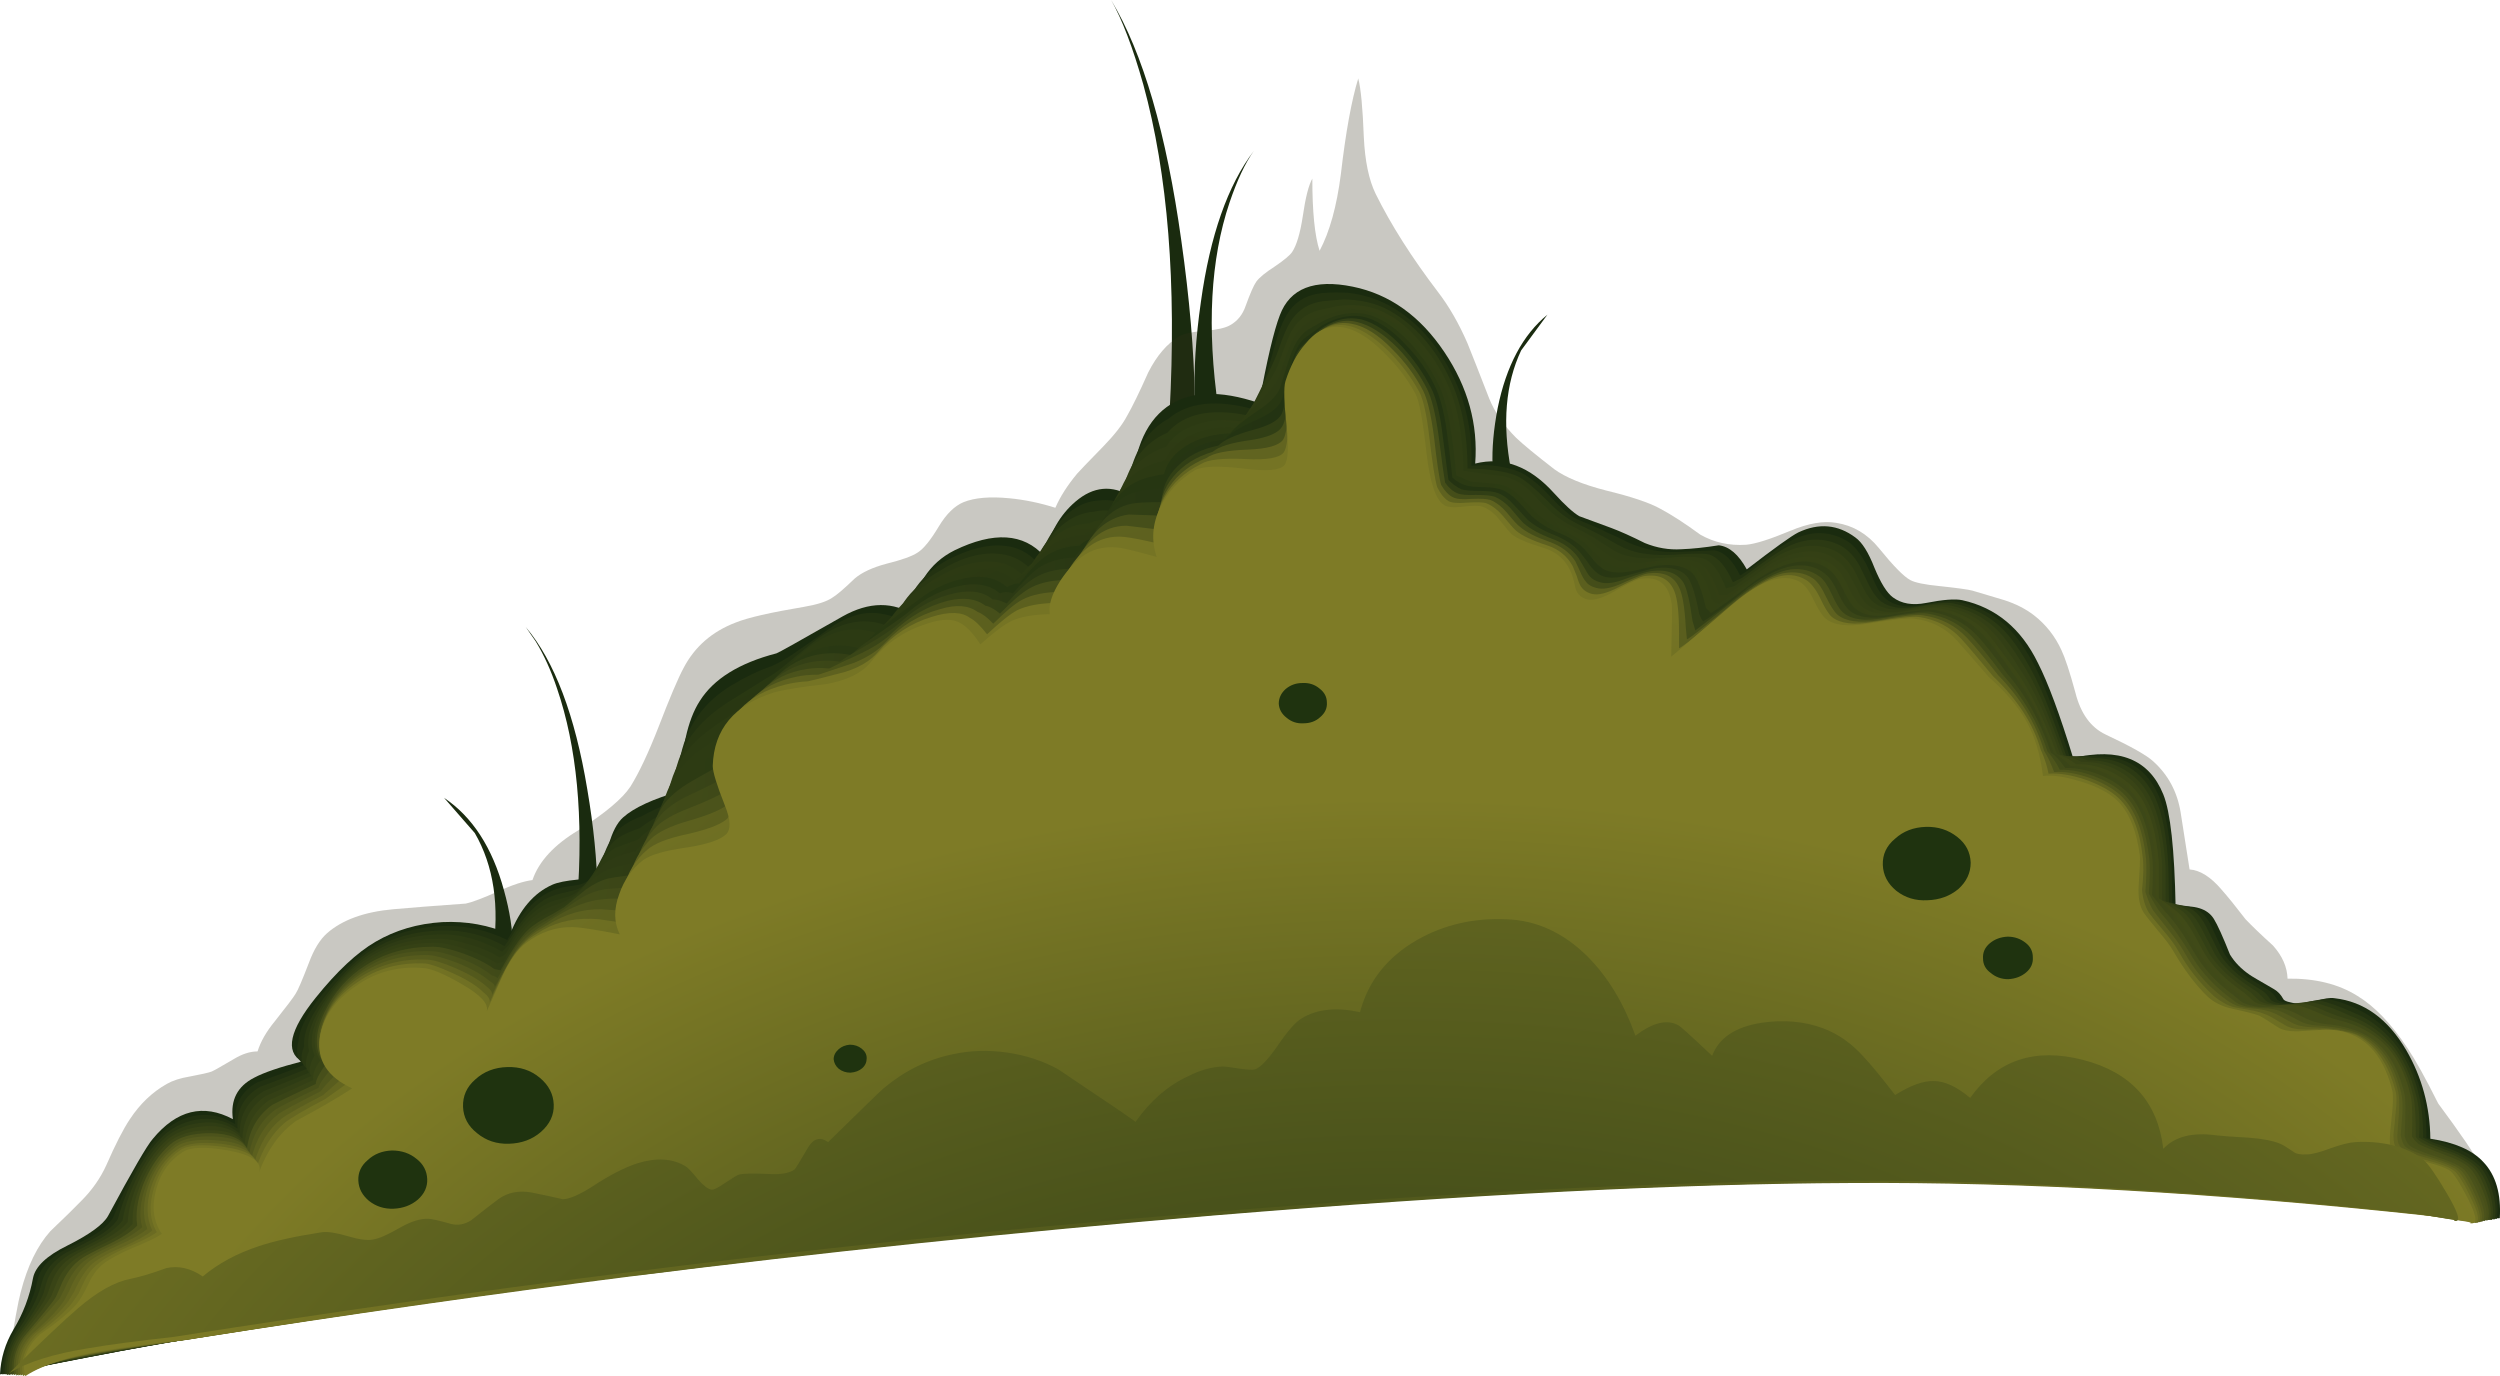 <?xml version="1.0" encoding="UTF-8"?>
<svg version="1.1" viewBox="0 0 223.27 122.9" xml:space="preserve" xmlns="http://www.w3.org/2000/svg">
  <defs>
    <clipPath id="p">
      <path d="m0 0.322h178v93h-178v-93z"/>
    </clipPath>
    <mask id="m">
      
        <g clip-path="url(#p)">
          <path d="m0 0.322h178v93h-178v-93z" fill-opacity=".262"/>
        </g>
      
    </mask>
    <clipPath id="o">
      <path d="m0 0.322h178v93h-178v-93z"/>
    </clipPath>
    <clipPath id="n">
      <path d="m0 1h178v93h-178v-93z"/>
    </clipPath>
    <radialGradient id="b" cx="101.2" cy="151.29" r="117.68" gradientTransform="matrix(.8 -.002 -.001 .641 .436 -119.62)" gradientUnits="userSpaceOnUse">
      <stop stop-color="#1b2c0f" offset="0"/>
      <stop stop-color="#233211" offset="1"/>
    </radialGradient>
    <radialGradient id="a" cx="100.97" cy="151.24" r="116.7" gradientTransform="matrix(.8 -.005 -.003 .802 1.012 -144.02)" gradientUnits="userSpaceOnUse">
      <stop stop-color="#1b2c10" offset="0"/>
      <stop stop-color="#2c3a13" offset="1"/>
    </radialGradient>
    <radialGradient id="l" cx="100.75" cy="151.35" r="115.9" gradientTransform="matrix(.8 -.011 -.007 1.081 1.797 -186.47)" gradientUnits="userSpaceOnUse">
      <stop stop-color="#1c2d10" offset="0"/>
      <stop stop-color="#354115" offset="1"/>
    </radialGradient>
    <radialGradient id="k" cx="100.6" cy="151.74" r="115.32" gradientTransform="matrix(.8 -.022 -.014 1.679 3.189 -277.91)" gradientUnits="userSpaceOnUse">
      <stop stop-color="#1d2e10" offset="0"/>
      <stop stop-color="#3e4817" offset="1"/>
    </radialGradient>
    <radialGradient id="j" cx="100.69" cy="153.02" r="115.26" gradientTransform="matrix(.797 -.064 -.041 3.857 7.606 -614.82)" gradientUnits="userSpaceOnUse">
      <stop stop-color="#1d2f10" offset="0"/>
      <stop stop-color="#474f19" offset="1"/>
    </radialGradient>
    <radialGradient id="i" cx="-124.77" cy="-198.19" r="118.86" gradientTransform="matrix(-.768 -.224 -.145 11.136 -26.632 2140.8)" gradientUnits="userSpaceOnUse">
      <stop stop-color="#1e2f11" offset="0"/>
      <stop stop-color="#51571c" offset="1"/>
    </radialGradient>
    <radialGradient id="h" cx="-120.07" cy="-149.53" r="114.64" gradientTransform="matrix(-.798 -.054 -.035 2.272 -3.375 318.21)" gradientUnits="userSpaceOnUse">
      <stop stop-color="#1e3011" offset="0"/>
      <stop stop-color="#5a5e1e" offset="1"/>
    </radialGradient>
    <radialGradient id="g" cx="-119.67" cy="-149.02" r="114.68" gradientTransform="matrix(-.799 -.034 -.022 1.248 -1.183 165.08)" gradientUnits="userSpaceOnUse">
      <stop stop-color="#1f3111" offset="0"/>
      <stop stop-color="#636520" offset="1"/>
    </radialGradient>
    <radialGradient id="f" cx="-119.31" cy="-149.36" r="115.05" gradientTransform="matrix(-.8 -.027 -.017 .854 -.159 106.34)" gradientUnits="userSpaceOnUse">
      <stop stop-color="#203211" offset="0"/>
      <stop stop-color="#6c6c22" offset="1"/>
    </radialGradient>
    <radialGradient id="e" cx="122.35" cy="146.1" r="115.7" gradientTransform="matrix(-.8 -.02 -.016 .645 198.14 -110.26)" gradientUnits="userSpaceOnUse">
      <stop stop-color="#203212" offset="0"/>
      <stop stop-color="#757424" offset="1"/>
    </radialGradient>
    <radialGradient id="d" cx="122.4" cy="146.55" r="116.59" gradientTransform="matrix(-.8 -.02 -.013 .516 197.72 -91.998)" gradientUnits="userSpaceOnUse">
      <stop stop-color="#213312" offset="0"/>
      <stop stop-color="#7e7b26" offset="1"/>
    </radialGradient>
    <radialGradient id="c" cx="122.85" cy="152.45" r="164.88" gradientTransform="matrix(-.8 -.02 -.013 .516 198.52 -99.75)" gradientUnits="userSpaceOnUse">
      <stop stop-color="#213312" offset="0"/>
      <stop stop-color="#7e7b26" offset="1"/>
    </radialGradient>
  </defs>
  <g transform="matrix(1.25 0 0 -1.25 0 122.9)">
    
      <path d="m85.363 69.88-1.801-1.039c0.504 9.227-0.121 17.039-1.878 23.442-0.746 2.64-1.512 4.652-2.301 6.039 2.281-3.786 3.953-9.52 5.019-17.2 0.586-4.132 0.907-7.879 0.961-11.242z" fill="#1a2b0f" fill-rule="evenodd"/>
      
        <g mask="url(#m)">
          
            <g clip-path="url(#o)">
              <g transform="translate(0 -.678)">
                
                  <g clip-path="url(#n)">
                    
                      <path d="m131.2 61.641c1.199-0.188 2.211-0.786 3.039-1.801 1.039-1.281 1.785-2.039 2.238-2.281 0.321-0.184 1.028-0.332 2.122-0.438 1.253-0.133 2.027-0.242 2.32-0.32 0.535-0.16 1.293-0.387 2.281-0.68 0.824-0.266 1.531-0.629 2.121-1.082 0.852-0.664 1.504-1.492 1.957-2.48 0.266-0.559 0.602-1.571 1-3.039 0.375-1.493 1.094-2.493 2.16-3 1.817-0.852 2.95-1.493 3.403-1.918 1.066-0.961 1.718-2.176 1.957-3.641 0.137-0.856 0.347-2.215 0.64-4.082 0.75-0.051 1.508-0.531 2.282-1.438 0.425-0.48 1-1.187 1.718-2.121 0.43-0.453 1.082-1.082 1.961-1.879 0.668-0.746 1.012-1.535 1.039-2.363 1.973 0.027 3.641-0.383 5-1.238 1.227-0.746 2.414-1.985 3.563-3.719 0.558-0.828 1.293-2.148 2.199-3.961 3.067-4.133 4.266-6.226 3.598-6.281-1.625-0.133-3.571 0.187-5.84 0.961-2.586 1.039-4.465 1.785-5.637 2.238-0.855 0.348-2.215 1.016-4.082 2-1.707 0.91-3.066 1.535-4.078 1.883-2.535 0.906-5.602 1.719-9.203 2.437-4.133 0.774-7.238 1.364-9.32 1.762-3.84 0.746-6.239 1.199-7.2 1.36-2.718 0.453-5.171 0.668-7.359 0.64-3.945-0.055-8.668-0.375-14.16-0.961-6.293-0.773-11-1.332-14.121-1.679-17.036-1.973-25.634-2.961-25.794-2.961-9.762-1.012-18.375-1.559-25.84-1.637-4.187-0.055-8.617-0.695-13.281-1.922-3.813-0.988-8.055-2.453-12.719-4.398-4.75-2-8.121-3.547-10.121-4.641-3.945-2.215-6.762-4.586-8.441-7.121 0.402 2.558 0.695 4.172 0.878 4.84 0.481 1.867 1.188 3.32 2.122 4.359 1.066 1.016 1.812 1.75 2.242 2.199 0.746 0.75 1.332 1.59 1.758 2.524 0.64 1.465 1.199 2.558 1.679 3.277 0.723 1.094 1.602 1.934 2.641 2.52 0.426 0.242 0.961 0.414 1.601 0.519 0.852 0.16 1.387 0.281 1.598 0.363 0.137 0.051 0.656 0.348 1.563 0.879 0.613 0.375 1.183 0.559 1.718 0.559 0.215 0.695 0.625 1.414 1.239 2.16 0.828 1.039 1.32 1.695 1.48 1.961 0.16 0.238 0.481 0.988 0.961 2.238 0.348 0.934 0.773 1.629 1.281 2.082 1.094 0.961 2.68 1.535 4.758 1.719 1.176 0.106 2.895 0.242 5.16 0.402 0.481 0.106 1.254 0.399 2.321 0.879 0.988 0.453 1.8 0.719 2.441 0.801 0.453 1.332 1.547 2.52 3.281 3.559 1.918 1.226 3.156 2.265 3.719 3.121 0.613 0.984 1.281 2.398 2 4.238 0.801 2.082 1.398 3.496 1.801 4.242 0.797 1.52 2.039 2.598 3.718 3.239 0.852 0.347 2.481 0.718 4.879 1.121 0.934 0.16 1.602 0.371 2 0.64 0.321 0.184 0.868 0.653 1.641 1.399 0.508 0.425 1.254 0.773 2.242 1.039 1.09 0.269 1.84 0.535 2.238 0.801 0.426 0.265 0.934 0.894 1.52 1.878 0.535 0.883 1.121 1.457 1.762 1.723 0.797 0.32 1.89 0.414 3.277 0.277 1.094-0.105 2.188-0.332 3.281-0.679 0.348 0.801 0.868 1.613 1.559 2.441 0.137 0.16 0.762 0.813 1.883 1.961 0.797 0.824 1.359 1.547 1.679 2.16 0.372 0.641 0.879 1.68 1.52 3.117 0.613 1.204 1.348 2.055 2.199 2.563 0.375 0.211 1 0.344 1.879 0.398 0.856 0.082 1.441 0.215 1.762 0.403 0.531 0.293 0.906 0.758 1.121 1.398 0.32 0.879 0.57 1.453 0.758 1.719 0.215 0.293 0.652 0.652 1.32 1.082 0.668 0.453 1.082 0.801 1.242 1.039 0.317 0.48 0.571 1.332 0.758 2.559 0.188 1.308 0.414 2.203 0.68 2.679 0-2.371 0.172-4.093 0.519-5.16 0.723 1.363 1.227 3.188 1.52 5.481 0.347 2.988 0.761 5.269 1.242 6.839 0.187-0.718 0.32-2.117 0.398-4.199 0.082-1.707 0.36-3.054 0.84-4.039 1.094-2.215 2.574-4.547 4.442-7 0.8-1.039 1.507-2.265 2.121-3.68 0.347-0.855 0.863-2.175 1.558-3.96 0.399-0.985 1.039-1.918 1.922-2.801 0.504-0.481 1.41-1.227 2.719-2.239 0.801-0.585 2.027-1.093 3.68-1.519 1.867-0.453 3.172-0.895 3.918-1.32 0.8-0.426 1.75-1.039 2.839-1.84 0.989-0.563 2.082-0.801 3.282-0.723 0.64 0.055 1.695 0.387 3.16 1 1.281 0.535 2.375 0.723 3.281 0.563z" fill="#332e17" fill-rule="evenodd"/>
                    
                  </g>
                
              </g>
            </g>
          
        </g>
      
      <path d="m36.641 30.56-1.438-0.399c0.504 3.415 0.078 6.293-1.281 8.641l-2.199 2.52c2.027-1.36 3.453-3.559 4.281-6.602 0.426-1.519 0.637-2.906 0.637-4.16z" fill="#1a2b0f" fill-rule="evenodd"/>
      <path d="m42.684 34.642-1.442-0.68c0.453 5.973-0.027 11.024-1.441 15.16-0.426 1.278-0.934 2.399-1.52 3.36l-0.719 1.039c2.051-2.426 3.52-6.293 4.399-11.602 0.453-2.664 0.695-5.09 0.723-7.277z" fill="#1a2b0f" fill-rule="evenodd"/>
      <path d="m85.363 69.72c-0.082 2.109 0.067 4.457 0.438 7.043 0.656 4.73 1.918 8.324 3.781 10.777-0.625-0.882-1.203-2.117-1.738-3.699-1.364-4.051-1.629-8.945-0.801-14.68l-1.68 0.559z" fill="#1a2b0f" fill-rule="evenodd"/>
      <path d="m106.64 65.04c-0.051 1.227 0.07 2.602 0.363 4.121 0.613 3.016 1.797 5.239 3.558 6.68l-1.882-2.558c-1.118-2.375-1.356-5.227-0.719-8.563l-1.32 0.32z" fill="#1a2b0f" fill-rule="evenodd"/>
      <path d="m148.12 44.161c3.281 0.774 5.426-0.093 6.441-2.601 0.508-1.25 0.801-3.93 0.879-8.039 1.36 0.16 2.27-0.121 2.723-0.84 0.266-0.426 0.652-1.281 1.16-2.559 0.344-0.562 0.813-1.039 1.399-1.441 0.105-0.082 0.691-0.426 1.757-1.039 0.27-0.16 0.481-0.387 0.641-0.68 0.055-0.16 0.441-0.281 1.16-0.363 0.242-0.023 0.641 0.043 1.199 0.203 0.563 0.184 1 0.254 1.321 0.199 2.109-0.242 3.812-1.48 5.121-3.718 1.117-1.922 1.691-4.028 1.719-6.321 1.761-0.265 3.027-0.828 3.8-1.679 0.879-0.934 1.266-2.27 1.161-4-0.426-0.028-1.122 0.011-2.082 0.117l-2.641 0.441c-15.36 1.735-29.15 2.586-41.36 2.559-12.77-0.078-27.93-0.879-45.481-2.399-14.773-1.281-28.691-2.8-41.758-4.558-9.308-1.2-19.789-2.762-31.441-4.684-2.508-0.426-7.121-1.305-13.84-2.637 0.055 1.145 0.375 2.211 0.961 3.2 0.691 1.144 1.16 2.371 1.398 3.679 0.161 0.828 0.973 1.598 2.442 2.321 1.597 0.8 2.574 1.507 2.918 2.121 1.734 3.222 2.801 5.066 3.203 5.515 1.703 2.055 3.613 2.524 5.719 1.403-0.188 1.359 0.32 2.347 1.519 2.961 0.695 0.371 1.828 0.757 3.399 1.16-1.2 0.719-0.864 2.238 1 4.558 1.519 1.891 2.949 3.227 4.281 4 1.414 0.825 3 1.293 4.762 1.399 1.73 0.082 3.343-0.211 4.839-0.879 0.692 1.785 1.704 2.973 3.039 3.558 0.375 0.161 0.973 0.282 1.801 0.36 0.614 0.055 1.067 0.242 1.36 0.562 0.265 0.266 0.547 0.891 0.839 1.879 0.266 0.961 0.614 1.625 1.04 2 0.773 0.692 2.132 1.321 4.082 1.879 0.05 2.934 0.519 5.082 1.398 6.442 0.988 1.574 2.812 2.707 5.48 3.402 0.106 0.023 1.68 0.906 4.719 2.637 1.895 1.066 3.629 1.082 5.199 0.043-0.105 0.957 0.11 1.879 0.641 2.757 0.535 0.829 1.254 1.469 2.16 1.922 2.801 1.36 4.934 1.227 6.403-0.402 0.398 1.652 1.144 2.949 2.238 3.883 1.281 1.094 2.613 1.211 4 0.359 0.082 3.094 0.922 5.227 2.519 6.399 1.575 1.148 3.774 1.242 6.602 0.281 0.559 3.066 1.051 5.16 1.48 6.277 0.719 1.922 2.454 2.602 5.2 2.043 2.64-0.535 4.824-2.094 6.558-4.68 1.68-2.507 2.414-5.16 2.199-7.96 2.028 0.507 3.911-0.2 5.641-2.122 0.773-0.851 1.375-1.398 1.801-1.64 0.133-0.051 0.894-0.332 2.281-0.84 0.641-0.238 1.441-0.598 2.399-1.078 0.855-0.348 1.718-0.496 2.601-0.442 0.774 0.028 1.668 0.122 2.68 0.282 0.746-0.082 1.414-0.653 2-1.719 1.972 1.519 3.199 2.398 3.679 2.637 1.469 0.695 2.829 0.574 4.082-0.36 0.481-0.343 0.934-1.066 1.36-2.16 0.453-1.094 0.89-1.801 1.32-2.117 0.613-0.453 1.399-0.59 2.36-0.402 1.226 0.242 2.093 0.308 2.597 0.199 2.403-0.531 4.203-2.024 5.403-4.481 0.722-1.41 1.562-3.675 2.519-6.797z" fill="#1a2b0f" fill-rule="evenodd"/>
      
        
          
            <path d="m149.92 44.283c2.082 0 3.535-0.973 4.359-2.922 0.481-1.172 0.774-2.879 0.883-5.118l0.039-2.601c0.774 0.027 1.371-0.082 1.801-0.32 0.398-0.211 0.746-0.641 1.039-1.278 0.531-1.176 0.84-1.816 0.918-1.922 0.348-0.535 0.801-1.011 1.363-1.441 0.211-0.16 0.785-0.52 1.719-1.078 0.266-0.16 0.48-0.387 0.637-0.68 0.109-0.137 0.484-0.242 1.121-0.32 0.265-0.055 0.679 0 1.242 0.16 0.559 0.133 0.984 0.184 1.281 0.16 0.746-0.109 1.614-0.43 2.598-0.961 0.933-0.535 1.734-1.254 2.402-2.16 0.797-1.039 1.399-2.402 1.797-4.082 0.16-0.691 0.242-1.598 0.242-2.719l0.84-0.238c1.68-0.48 2.801-1.133 3.359-1.961 0.719-1.016 1-2.199 0.84-3.559h-0.718l-3.922 0.559c-15.38 1.758-29.14 2.598-41.28 2.52-12.08-0.028-27.22-0.813-45.437-2.36-14.563-1.254-28.453-2.761-41.68-4.519l-0.922-0.121c-10-1.332-20.16-2.852-30.48-4.559l-1.598-0.281c-4.265-0.774-8.336-1.559-12.199-2.36 0.024 1.149 0.316 2.161 0.879 3.039 0.746 1.176 1.238 2.188 1.48 3.04l0.161 0.683c0.16 0.746 0.718 1.414 1.679 2 0.934 0.453 1.625 0.801 2.078 1.039 0.774 0.426 1.321 0.895 1.641 1.399 1.039 2.64 2.094 4.546 3.16 5.722 0.746 0.801 1.574 1.305 2.481 1.52 1.066 0.238 2.093 0.051 3.078-0.563-0.106 1.36 0.429 2.36 1.601 3 1.547 0.535 2.653 0.95 3.321 1.242-0.481 0.348-0.614 0.907-0.399 1.68 0.078 1.039 0.824 2.375 2.238 4 1.2 1.332 2.254 2.281 3.161 2.84 1.386 0.852 3.011 1.32 4.879 1.398 1.628 0.055 3.175-0.277 4.64-1l0.52 0.883c0.695 1.227 1.508 2.067 2.441 2.52 0.344 0.187 0.746 0.32 1.199 0.398 0.266 0.028 0.614 0.082 1.039 0.16 0.293 0.082 0.575 0.243 0.84 0.481 0.266 0.265 0.574 0.867 0.922 1.801 0.344 0.879 0.735 1.48 1.16 1.8 0.399 0.321 0.895 0.586 1.481 0.797 0.558 0.321 1.347 0.684 2.359 1.082 0.027 1.2 0.172 2.309 0.438 3.321 0.48 2.105 1.668 3.746 3.562 4.918 1.067 0.64 2.039 1.109 2.918 1.402 0.426 0.187 0.906 0.453 1.441 0.801 0.668 0.453 1.696 1.172 3.079 2.16 1.23 0.746 2.386 1 3.48 0.758 0.508-0.078 1.016-0.282 1.52-0.598-0.024 0.879 0.254 1.731 0.839 2.559 0.563 0.773 1.282 1.398 2.161 1.879 1.574 0.828 2.949 1.171 4.121 1.039 0.906-0.079 1.679-0.465 2.32-1.161 0.16 0.508 0.375 0.961 0.641 1.364 1.011 1.945 2.281 2.957 3.8 3.039 0.641 0.078 1.254-0.016 1.84-0.281 0.078 0.906 0.227 1.746 0.438 2.519 0.48 1.68 1.375 2.883 2.679 3.602 1.387 1.172 3.415 1.398 6.082 0.679 0.532 1.227 1.094 2.934 1.68 5.121 0.32 1.012 0.696 1.747 1.121 2.2 0.586 0.64 1.414 0.972 2.481 1 0.398 0.027 0.879 0.027 1.437 0 1.227-0.133 2.36-0.52 3.403-1.161 1.785-1.121 3.199-2.8 4.238-5.039 0.883-1.894 1.281-3.949 1.203-6.16l1.156 0.039c0.934-0.054 1.75-0.238 2.442-0.558 0.613-0.321 1.308-0.895 2.082-1.723 0.664-0.719 1.226-1.211 1.679-1.48 0.133-0.079 0.719-0.332 1.758-0.758l0.641-0.321c0.347-0.132 0.828-0.359 1.441-0.679 1.172-0.508 2.348-0.735 3.52-0.68l2.64 0.117c0.692-0.105 1.305-0.703 1.84-1.797l0.758 0.481c1.496 1.172 2.586 1.906 3.281 2.199 1.282 0.531 2.492 0.453 3.641-0.242 0.426-0.266 0.867-0.797 1.32-1.598 0.16-0.32 0.371-0.789 0.641-1.402 0.238-0.531 0.519-0.918 0.84-1.16 0.586-0.453 1.398-0.586 2.437-0.399 1.281 0.266 2.16 0.348 2.641 0.239 1.387-0.293 2.547-0.879 3.48-1.758 0.723-0.696 1.414-1.68 2.082-2.961 0.668-1.36 1.481-3.492 2.442-6.399 0.797 0.129 1.476 0.157 2.035 0.079z" fill="url(#b)" fill-rule="evenodd"/>
          
        
      
      
        
          
            <path d="m146.48 47.443c0.27-0.696 0.657-1.75 1.161-3.16 0.695 0.027 1.32-0.016 1.882-0.122 2.051 0 3.532-0.933 4.442-2.8 0.531-1.145 0.851-2.813 0.957-5l0.043-2.598c0.637-0.027 1.199-0.176 1.68-0.441 0.371-0.239 0.718-0.68 1.039-1.321 0.507-1.039 0.812-1.652 0.918-1.84 0.347-0.558 0.789-1.05 1.32-1.48 0.32-0.266 0.883-0.641 1.68-1.121 0.214-0.133 0.429-0.359 0.64-0.68 0.11-0.133 0.469-0.238 1.082-0.32 0.266-0.024 0.68 0.016 1.238 0.121 0.563 0.133 0.989 0.176 1.282 0.121 0.48-0.082 1.347-0.402 2.601-0.961 0.879-0.375 1.731-1.027 2.559-1.961 0.906-1.094 1.535-2.453 1.879-4.078 0.16-0.695 0.242-1.613 0.242-2.762l0.719-0.359c1.84-0.613 3-1.238 3.48-1.879 0.321-0.426 0.574-0.973 0.762-1.641 0.211-0.718 0.266-1.375 0.156-1.96-0.238 0-0.465 0.015-0.68 0.042l-3.957 0.52c-15.043 1.707-28.75 2.547-41.121 2.52-12.507-0.082-27.668-0.868-45.48-2.36-14.476-1.254-28.343-2.762-41.597-4.523l-0.918-0.117c-9.734-1.254-19.867-2.762-30.398-4.52l-1.602-0.281c-5.574-0.961-9.625-1.746-12.16-2.36 0 1.145 0.293 2.161 0.879 3.039 0.828 1.2 1.359 2.172 1.602 2.922l0.199 0.68c0.238 0.824 0.801 1.504 1.68 2.039 0.906 0.453 1.586 0.801 2.039 1.039 0.8 0.426 1.363 0.883 1.679 1.36 0.696 2.429 1.696 4.335 3 5.722 0.723 0.746 1.59 1.211 2.602 1.399 1.094 0.187 2.082-0.028 2.961-0.641-0.082 1.332 0.465 2.332 1.64 3 1.52 0.562 2.625 0.988 3.321 1.281-0.43 0.348-0.496 0.879-0.203 1.598-0.078 1.043 0.519 2.363 1.8 3.961 1.067 1.359 2.094 2.347 3.082 2.961 1.415 0.851 3.024 1.304 4.84 1.359 1.653 0.055 3.184-0.32 4.598-1.121l0.519 0.723c0.747 1.226 1.524 2.09 2.321 2.597 0.347 0.188 0.734 0.336 1.16 0.442 0.242 0.051 0.574 0.133 1 0.238 0.266 0.055 0.547 0.215 0.84 0.481 0.269 0.242 0.613 0.8 1.043 1.683 0.398 0.774 0.824 1.305 1.277 1.598 0.266 0.187 0.774 0.414 1.52 0.679 0.535 0.426 1.226 0.84 2.082 1.243 0.078 1.172 0.265 2.254 0.558 3.238 0.535 1.84 1.801 3.375 3.801 4.601 0.559 0.348 1.414 0.879 2.559 1.602 0.402 0.211 0.828 0.504 1.281 0.879 1.519 1.277 2.48 2.039 2.879 2.277 1.176 0.75 2.32 1.043 3.441 0.883 0.375-0.027 0.895-0.187 1.559-0.48 0.16 1.597 1.242 2.972 3.242 4.121 1.437 0.906 2.801 1.32 4.078 1.238 0.934-0.051 1.723-0.398 2.359-1.039 0.161 0.371 0.387 0.734 0.68 1.078 1.121 1.867 2.43 2.856 3.922 2.961 0.586 0.133 1.16 0.121 1.719-0.039 0.109 0.746 0.308 1.574 0.601 2.48 0.586 1.547 1.559 2.614 2.918 3.2 1.176 1.359 3.082 1.773 5.723 1.238 1.227 2.402 1.957 3.949 2.199 4.641 0.348 1.066 0.68 1.812 1 2.242 0.508 0.718 1.238 1.144 2.199 1.277l1.403 0.121c1.277 0 2.398-0.265 3.355-0.801 1.844-1.039 3.297-2.707 4.364-5 0.796-1.707 1.199-3.8 1.199-6.277l1.121-0.043c1.144-0.105 1.973-0.277 2.476-0.519 0.485-0.239 1.176-0.813 2.082-1.719 0.641-0.668 1.227-1.149 1.758-1.442 0.321-0.187 0.91-0.48 1.762-0.879l0.602-0.32c0.746-0.426 1.21-0.68 1.398-0.762 0.906-0.398 2.094-0.558 3.559-0.476 1.414 0.105 2.269 0.105 2.562 0 0.613-0.215 1.16-0.867 1.641-1.961l0.679 0.32c1.625 1.227 2.719 1.973 3.282 2.239 1.304 0.613 2.531 0.64 3.679 0.082 0.559-0.297 1.024-0.774 1.399-1.442l0.679-1.398c0.27-0.535 0.547-0.922 0.84-1.16 0.614-0.454 1.442-0.586 2.481-0.403 1.336 0.266 2.242 0.348 2.722 0.242 1.36-0.269 2.504-0.855 3.438-1.761 0.668-0.641 1.359-1.614 2.082-2.918 0.453-0.805 0.918-1.828 1.398-3.082h-4e-3z" fill="url(#a)" fill-rule="evenodd"/>
          
        
      
      
        
          
            <path d="m146.24 47.443c0.293-0.696 0.696-1.735 1.199-3.121 0.614 0 1.176-0.106 1.684-0.321 1.012 0.028 1.918-0.215 2.719-0.718 0.746-0.454 1.332-1.082 1.758-1.883 0.586-1.117 0.96-2.77 1.121-4.957v-2.559c0.531-0.055 1.039-0.254 1.519-0.601 0.371-0.239 0.719-0.668 1.039-1.282 0.188-0.371 0.508-0.984 0.961-1.84 0.508-0.851 1.481-1.734 2.918-2.64 0.188-0.133 0.414-0.348 0.68-0.641 0.109-0.16 0.441-0.281 1-0.359 0.242-0.028 0.656 0.015 1.242 0.121 0.531 0.078 0.945 0.094 1.242 0.039 0.746-0.16 1.625-0.48 2.637-0.961 1.066-0.398 1.977-1 2.719-1.797 0.91-0.961 1.574-2.32 2-4.082 0.16-0.668 0.215-1.598 0.16-2.801l0.683-0.398 1.957-0.762c0.75-0.347 1.282-0.719 1.602-1.117 0.32-0.402 0.586-0.949 0.801-1.641 0.238-0.8 0.293-1.453 0.16-1.961-0.188 0-0.402 0.016-0.641 0.04l-3.922 0.562c-15.144 1.68-28.824 2.504-41.039 2.48-12.77-0.082-27.93-0.882-45.479-2.402-13.867-1.172-27.691-2.652-41.481-4.441l-0.918-0.117c-10.402-1.387-20.519-2.883-30.359-4.481l-1.601-0.281c-6.188-1.067-10.227-1.879-12.122-2.442-0.023 1.149 0.282 2.161 0.922 3.043 0.907 1.25 1.481 2.2 1.719 2.84l0.199 0.719c0.242 0.801 0.789 1.465 1.641 2 0.934 0.48 1.629 0.84 2.082 1.078 0.797 0.453 1.371 0.91 1.719 1.363 0.133 0.879 0.441 1.825 0.918 2.84 0.562 1.199 1.203 2.16 1.922 2.879 0.695 0.692 1.574 1.106 2.64 1.242 1.172 0.16 2.133-0.093 2.879-0.761 0 1.332 0.574 2.347 1.719 3.039 1.469 0.586 2.551 1.027 3.242 1.32-0.293 0.348-0.293 0.867 0 1.562-0.242 1.012 0.215 2.317 1.359 3.918 0.989 1.36 1.989 2.36 3 3 1.387 0.879 3.016 1.348 4.879 1.399 1.496 0.055 3.016-0.359 4.563-1.238l0.48 0.48c0.692 1.281 1.438 2.172 2.239 2.68 0.32 0.215 0.679 0.386 1.078 0.519 0.242 0.055 0.574 0.149 1 0.282 0.32 0.132 0.59 0.304 0.8 0.519 0.293 0.238 0.696 0.758 1.2 1.559 0.429 0.695 0.867 1.16 1.32 1.398l1.562 0.563c0.454 0.453 1.067 0.918 1.84 1.398 0.078 1.039 0.305 2.094 0.68 3.16 0.348 0.934 0.895 1.762 1.641 2.481 0.504 0.507 1.304 1.105 2.398 1.8 0.559 0.372 1.309 0.973 2.242 1.801l1.078 0.957c1.2 1.203 2.106 2 2.719 2.403 1.149 0.8 2.281 1.132 3.402 1 0.504-0.055 1.028-0.188 1.559-0.403 0.266 1.282 1.414 2.574 3.441 3.883 1.415 0.934 2.758 1.399 4.04 1.399 0.988 0 1.785-0.305 2.398-0.918 0.27 0.371 0.523 0.636 0.762 0.796 0.613 0.907 1.187 1.575 1.718 2 0.696 0.536 1.469 0.817 2.321 0.84 0.508 0.242 1.039 0.321 1.601 0.242 0.211 1.04 0.465 1.84 0.758 2.399 0.641 1.414 1.695 2.359 3.16 2.84 0.453 0.722 1.149 1.242 2.082 1.562 0.961 0.348 2.067 0.426 3.321 0.239 0.238 0.425 0.718 1.132 1.437 2.121 0.586 0.8 0.988 1.48 1.203 2.039 0.449 1.281 0.758 2.054 0.918 2.32 0.453 0.773 1.106 1.266 1.961 1.48l1.281 0.282c1.278 0.183 2.399 0.039 3.356-0.442 0.91-0.425 1.777-1.133 2.601-2.121 0.774-0.879 1.399-1.84 1.883-2.879 0.746-1.519 1.145-3.625 1.199-6.32l1.118-0.16c0.269-0.055 0.683-0.106 1.242-0.16 0.508-0.051 0.918-0.16 1.238-0.321 0.375-0.16 0.75-0.414 1.121-0.757 0.215-0.215 0.531-0.551 0.961-1 0.613-0.618 1.211-1.082 1.797-1.403 1.043-0.531 1.629-0.84 1.762-0.918l0.601-0.402c0.746-0.481 1.2-0.746 1.36-0.801 0.48-0.183 1.039-0.293 1.679-0.316 0.348-0.028 0.973-0.016 1.879 0.039 1.282 0.105 2.121 0.066 2.52-0.121 0.562-0.266 1.055-0.961 1.48-2.078l0.602 0.16c1.812 1.304 2.89 2.05 3.238 2.238 1.336 0.695 2.563 0.828 3.68 0.398 0.617-0.238 1.121-0.679 1.523-1.32 0.078-0.105 0.317-0.558 0.719-1.359 0.266-0.559 0.547-0.946 0.84-1.16 0.613-0.454 1.465-0.586 2.558-0.399 1.36 0.266 2.282 0.348 2.762 0.238 1.36-0.265 2.492-0.839 3.399-1.718 0.558-0.535 1.265-1.493 2.121-2.879 0.508-0.828 1-1.84 1.48-3.039z" fill="url(#l)" fill-rule="evenodd"/>
          
        
      
      
        
          
            <path d="m147.2 44.4c0.613-0.133 1.121-0.305 1.52-0.516 0.984 0.024 1.89-0.203 2.718-0.683 0.774-0.454 1.375-1.051 1.801-1.801 0.692-1.117 1.106-2.746 1.238-4.879v-2.52c0.375-0.105 0.829-0.347 1.36-0.718 0.375-0.266 0.722-0.707 1.043-1.321 0.211-0.347 0.531-0.933 0.957-1.761 0.59-0.93 1.562-1.852 2.922-2.758 0.05-0.055 0.265-0.254 0.64-0.598 0.133-0.137 0.465-0.242 1-0.32 0.239-0.028 0.641-0.016 1.2 0.039 0.535 0.082 0.945 0.082 1.238 0 0.402-0.106 0.855-0.281 1.363-0.52 0.531-0.215 0.973-0.375 1.32-0.48 1.012-0.266 1.946-0.785 2.797-1.563 1.016-0.929 1.719-2.289 2.121-4.078 0.106-0.453 0.161-1.398 0.161-2.84 0.16-0.215 0.359-0.375 0.597-0.48 0.375-0.188 1.028-0.442 1.961-0.758 0.801-0.348 1.36-0.711 1.68-1.082 0.32-0.402 0.601-0.961 0.84-1.68 0.293-0.855 0.359-1.496 0.199-1.922-0.051 0-0.266 0.016-0.637 0.04l-3.883 0.523c-15.226 1.707-28.867 2.519-40.918 2.437-12.1-0.027-27.26-0.812-45.479-2.359-13.922-1.172-27.734-2.652-41.441-4.441l-0.918-0.118c-10.055-1.308-20.149-2.785-30.282-4.441l-1.597-0.281c-2.723-0.453-4.789-0.797-6.203-1.039-2.532-0.481-4.493-0.946-5.879-1.399-0.051 1.145 0.254 2.16 0.921 3.039 1.012 1.332 1.626 2.254 1.84 2.762l0.239 0.68c0.293 0.879 0.839 1.558 1.64 2.039 0.133 0.105 0.813 0.465 2.039 1.082 0.828 0.426 1.426 0.863 1.801 1.316 0.055 0.856 0.305 1.817 0.758 2.883 0.508 1.172 1.137 2.117 1.883 2.84 0.664 0.641 1.586 1.012 2.758 1.121 1.226 0.106 2.16-0.187 2.8-0.883 0.055 1.36 0.625 2.387 1.719 3.082 1.441 0.614 2.508 1.078 3.203 1.399-0.215 0.32-0.137 0.812 0.238 1.48-0.453 0.988-0.16 2.281 0.879 3.879 0.883 1.387 1.868 2.414 2.961 3.082 1.414 0.906 3.039 1.359 4.879 1.359 0.613 0.028 1.348-0.093 2.203-0.359 0.879-0.238 1.637-0.558 2.278-0.961 0.242 0.082 0.402 0.176 0.48 0.281 0.695 1.282 1.402 2.188 2.121 2.719 0.293 0.242 0.641 0.442 1.039 0.602 0.215 0.078 0.535 0.199 0.961 0.359l0.84 0.481c0.238 0.214 0.668 0.691 1.281 1.437 0.477 0.59 0.957 0.988 1.438 1.203 0.402 0.184 0.922 0.348 1.562 0.481 0.321 0.425 0.852 0.945 1.598 1.558 0.105 1.094 0.387 2.133 0.84 3.121 0.375 0.825 0.972 1.586 1.801 2.282 0.187 0.156 1 0.718 2.441 1.679 0.344 0.239 0.691 0.547 1.039 0.918 0.188 0.242 0.481 0.586 0.879 1.039l0.879 1.082c0.961 1.149 1.801 1.985 2.523 2.52 1.094 0.773 2.211 1.133 3.36 1.078 0.48 0 1-0.105 1.558-0.316 0.403 0.957 1.625 2.171 3.68 3.636 1.359 0.961 2.707 1.481 4.039 1.563 1.016 0.051 1.828-0.227 2.441-0.84 0.215 0.238 0.493 0.426 0.84 0.559 0.641 0.906 1.227 1.558 1.762 1.961 0.691 0.503 1.48 0.773 2.359 0.8 0.371 0.293 0.879 0.438 1.52 0.438 0.187 0.961 0.48 1.762 0.879 2.402 0.402 0.746 0.906 1.32 1.519 1.719 0.453 0.293 1.082 0.547 1.883 0.762 0.348 0.773 0.957 1.371 1.84 1.796 0.934 0.426 2.012 0.602 3.238 0.52 0.293 0.457 0.856 1.082 1.68 1.883 0.723 0.691 1.188 1.293 1.402 1.801 0.344 1.066 0.625 1.851 0.84 2.359 0.399 0.879 0.957 1.453 1.68 1.719 0.238 0.078 0.652 0.226 1.238 0.441 1.203 0.371 2.32 0.332 3.363-0.121 0.879-0.375 1.758-1.055 2.637-2.039 0.774-0.883 1.414-1.84 1.922-2.883 0.586-1.144 1-3.277 1.238-6.398l1.043-0.321c0.266-0.054 0.692-0.093 1.278-0.121 0.535-0.05 0.949-0.144 1.242-0.277 0.371-0.16 0.746-0.426 1.117-0.801 0.215-0.215 0.535-0.547 0.961-1 0.562-0.558 1.187-1 1.879-1.32 0.801-0.399 1.387-0.734 1.762-1l0.519-0.442c0.613-0.48 1.067-0.785 1.359-0.917 0.481-0.161 1.043-0.227 1.68-0.2 0.402 0.024 1.028 0.094 1.883 0.2 1.199 0.105 2.023 0 2.48-0.321 0.481-0.293 0.918-1.027 1.317-2.199h0.523c0.664 0.453 1.746 1.211 3.239 2.277 1.332 0.774 2.558 1.016 3.679 0.723 0.641-0.215 1.176-0.602 1.602-1.16 0.16-0.215 0.414-0.668 0.758-1.36 0.269-0.589 0.547-0.988 0.839-1.203 0.614-0.48 1.497-0.613 2.641-0.398 1.441 0.266 2.387 0.359 2.84 0.281 1.336-0.242 2.441-0.816 3.32-1.723 0.481-0.453 1.188-1.398 2.121-2.839 0.879-1.282 1.817-3.282 2.801-6v-4e-3z" fill="url(#k)" fill-rule="evenodd"/>
          
        
      
      
        
          
            <path d="m146.96 44.443c0.508-0.16 0.961-0.403 1.363-0.723 0.93 0.027 1.824-0.184 2.68-0.637 0.824-0.429 1.465-0.988 1.918-1.683 0.719-1.067 1.16-2.653 1.32-4.758v-2.52c0.238-0.132 0.653-0.425 1.238-0.879 0.348-0.296 0.696-0.722 1.043-1.281 0.211-0.347 0.532-0.922 0.957-1.719 0.614-1.015 1.563-1.96 2.844-2.843 0.051-0.051 0.278-0.25 0.68-0.598 0.133-0.133 0.437-0.242 0.918-0.32 0.215-0.028 0.613-0.016 1.199 0.039 0.508 0.027 0.922 0 1.242-0.078 0.371-0.11 0.825-0.282 1.36-0.52 0.48-0.215 0.918-0.375 1.32-0.48 1.145-0.27 2.133-0.735 2.957-1.403 1.066-0.851 1.816-2.199 2.242-4.039 0.106-0.48 0.133-1.441 0.082-2.879 0.184-0.269 0.356-0.453 0.516-0.562 0.187-0.106 0.84-0.371 1.961-0.801 0.879-0.316 1.469-0.652 1.761-1 0.317-0.371 0.626-0.945 0.918-1.719 0.348-0.906 0.426-1.547 0.243-1.918-0.055 0-0.254 0.012-0.602 0.039l-3.918 0.559c-14.988 1.629-28.59 2.43-40.801 2.402-12.5-0.082-27.67-0.867-45.478-2.359-14.399-1.203-28.188-2.668-41.36-4.402l-0.882-0.118c-9.918-1.308-20-2.789-30.239-4.441l-1.601-0.242c-2.692-0.426-4.758-0.774-6.199-1.039-2.532-0.453-4.465-0.934-5.801-1.438-0.078 1.145 0.215 2.145 0.883 3 1.117 1.41 1.773 2.305 1.957 2.68l0.281 0.68c0.293 0.879 0.84 1.574 1.641 2.078 0.265 0.187 0.96 0.547 2.078 1.082 0.828 0.426 1.429 0.851 1.8 1.281-0.05 0.852 0.149 1.824 0.602 2.918 0.48 1.176 1.106 2.121 1.879 2.84 0.641 0.586 1.586 0.894 2.84 0.922 1.308 0.051 2.199-0.27 2.679-0.961 0.133 1.359 0.723 2.398 1.762 3.121 0.055 0.023 1.106 0.504 3.16 1.437-0.105 0.321 0.055 0.79 0.481 1.403-0.641 0.957-0.508 2.238 0.398 3.84 0.801 1.414 1.774 2.48 2.922 3.199 1.387 0.906 3 1.359 4.84 1.359 0.586 0 1.32-0.148 2.199-0.441s1.641-0.637 2.281-1.039l0.438 0.121c0.773 1.387 1.441 2.32 2 2.797 0.32 0.269 0.973 0.617 1.961 1.043l0.801 0.519c0.05 0.051 0.519 0.492 1.398 1.321 0.508 0.48 1.027 0.812 1.559 1 0.109 0.05 0.629 0.171 1.562 0.359 0.215 0.453 0.653 1.012 1.32 1.68 0.133 1.039 0.465 2.066 1 3.078 0.426 0.75 1.094 1.429 2 2.043 0.532 0.371 1.372 0.906 2.52 1.601 0.348 0.239 0.641 0.571 0.879 1 0.293 0.504 0.508 0.891 0.641 1.157l0.718 1.16c1.707 2.562 3.586 3.84 5.641 3.84 0.508 0 1.039-0.079 1.601-0.239 0.321 0.531 0.879 1.106 1.68 1.719 0.453 0.375 1.199 0.934 2.238 1.68 1.254 0.988 2.575 1.562 3.961 1.722 1.039 0.106 1.879-0.136 2.52-0.722 0.266 0.187 0.562 0.281 0.879 0.281 0.695 0.906 1.308 1.547 1.84 1.918 0.695 0.48 1.508 0.734 2.441 0.762 0.293 0.32 0.746 0.546 1.359 0.679 0.243 0.961 0.586 1.746 1.043 2.36 0.454 0.722 1 1.226 1.637 1.519 0.453 0.242 1.121 0.43 2 0.563 0.215 0.824 0.746 1.504 1.602 2.039 0.879 0.535 1.918 0.828 3.121 0.879 0.344 0.429 1 0.961 1.957 1.601 0.855 0.559 1.387 1.094 1.601 1.598 0.321 1.043 0.575 1.84 0.762 2.402 0.344 0.961 0.824 1.598 1.438 1.918 0.75 0.43 1.132 0.641 1.16 0.641 1.226 0.508 2.336 0.574 3.32 0.199 0.906-0.344 1.813-1.012 2.719-2 0.801-0.906 1.453-1.879 1.961-2.918 0.347-0.719 0.625-1.762 0.84-3.121 0.132-0.773 0.265-1.879 0.398-3.32l1-0.438c0.16-0.027 0.59-0.066 1.281-0.121 0.559-0.027 0.989-0.105 1.282-0.238 0.375-0.16 0.746-0.43 1.121-0.801 0.211-0.215 0.531-0.547 0.957-1 0.562-0.535 1.199-0.973 1.922-1.32 0.773-0.348 1.371-0.707 1.8-1.082l0.477-0.477c0.59-0.535 1.027-0.855 1.32-0.961 0.453-0.16 1.028-0.187 1.723-0.082 0.398 0.055 1.023 0.149 1.879 0.281 1.148 0.106 1.945-0.039 2.398-0.441 0.43-0.348 0.817-1.117 1.16-2.32l0.442-0.2c0.668 0.43 1.734 1.2 3.199 2.321 1.387 0.851 2.613 1.187 3.68 1 0.695-0.133 1.269-0.453 1.722-0.961 0.184-0.211 0.438-0.664 0.758-1.36 0.293-0.585 0.586-0.984 0.879-1.199 0.617-0.48 1.508-0.613 2.684-0.398 1.492 0.265 2.465 0.359 2.918 0.277 1.308-0.238 2.398-0.797 3.281-1.68 0.238-0.265 0.957-1.21 2.16-2.839 0.957-1.332 1.918-3.293 2.879-5.879z" fill="url(#j)" fill-rule="evenodd"/>
          
        
      
      
        
          
            <path d="m146.72 44.521c0.453-0.238 0.851-0.547 1.199-0.918 0.906 0.027 1.801-0.176 2.68-0.602 0.828-0.398 1.48-0.933 1.96-1.601 0.829-1.067 1.305-2.625 1.442-4.68v-2.477c0.266-0.187 0.625-0.523 1.078-1 0.453-0.429 1.133-1.429 2.043-3 0.664-1.093 1.586-2.054 2.758-2.882 0.265-0.188 0.492-0.387 0.679-0.602 0.161-0.133 0.454-0.226 0.879-0.277 0.215-0.055 0.602-0.067 1.161-0.039 0.535 0.023 0.96-0.016 1.281-0.121 0.293-0.11 0.746-0.293 1.359-0.563 0.426-0.211 0.883-0.359 1.36-0.437 1.281-0.243 2.308-0.641 3.082-1.2 1.148-0.91 1.918-2.269 2.32-4.082 0.078-0.375 0.094-1.347 0.039-2.918 0.133-0.293 0.293-0.507 0.48-0.64 0.215-0.133 0.868-0.387 1.961-0.762 0.934-0.32 1.547-0.652 1.84-1 0.321-0.348 0.641-0.934 0.957-1.758 0.403-0.933 0.485-1.562 0.242-1.883-0.027 0-0.214 0.028-0.558 0.082l-3.883 0.52c-14.93 1.625-28.504 2.426-40.719 2.398-12.45-0.05-27.61-0.839-45.477-2.359-14.371-1.199-28.117-2.664-41.238-4.398l-0.922-0.121c-9.2-1.172-19.25-2.625-30.161-4.36l-1.597-0.281c-2.695-0.399-4.746-0.731-6.16-1-2.563-0.426-4.496-0.918-5.801-1.481-0.133 1.149 0.172 2.149 0.922 3 1.25 1.469 1.945 2.336 2.078 2.602l0.281 0.641c0.371 0.961 0.906 1.664 1.598 2.121 0.32 0.211 1.015 0.57 2.082 1.078 0.851 0.426 1.465 0.84 1.84 1.238-0.133 0.856 0.011 1.84 0.437 2.961 0.457 1.148 1.082 2.082 1.883 2.801 0.613 0.558 1.586 0.84 2.918 0.84 1.359-0.028 2.227-0.387 2.602-1.078 0.187 1.359 0.8 2.398 1.839 3.117 0.078 0.054 1.106 0.547 3.078 1.48 0 0.266 0.227 0.719 0.68 1.36-0.797 0.933-0.812 2.203-0.039 3.8 0.695 1.414 1.656 2.508 2.883 3.282 1.383 0.906 3 1.359 4.84 1.359 0.531 0 1.25-0.16 2.16-0.48 0.906-0.321 1.652-0.692 2.238-1.122l0.442-0.078c0.796 1.442 1.437 2.387 1.918 2.84 0.375 0.371 0.988 0.774 1.839 1.199l0.801 0.481c0.719 0.586 1.227 1 1.52 1.238 0.558 0.402 1.105 0.668 1.64 0.801 0.078 0.027 0.614 0.109 1.602 0.242 0.156 0.559 0.519 1.172 1.078 1.84 0.188 1.066 0.559 2.066 1.121 3 0.426 0.668 1.145 1.293 2.16 1.879 1.707 0.961 2.575 1.453 2.598 1.48 0.348 0.242 0.613 0.586 0.801 1.043 0.16 0.559 0.293 0.985 0.398 1.278 0.137 0.425 0.309 0.839 0.524 1.242 1.359 2.613 3.172 3.972 5.437 4.078 0.508 0.027 1.039-0.012 1.602-0.121 0.347 0.375 0.972 0.867 1.879 1.48 1.093 0.746 1.839 1.282 2.242 1.602 1.199 1.039 2.519 1.68 3.957 1.918 1.066 0.16 1.922-0.039 2.562-0.598 0.293 0.133 0.598 0.133 0.918 0 0.774 0.906 1.414 1.531 1.922 1.879 0.692 0.426 1.52 0.652 2.481 0.68 0.265 0.426 0.679 0.746 1.238 0.961 0.32 0.906 0.707 1.679 1.16 2.32 0.508 0.664 1.121 1.121 1.84 1.359 0.398 0.133 1.094 0.239 2.082 0.321 0.133 0.906 0.586 1.679 1.359 2.32 0.825 0.641 1.84 1.027 3.039 1.16 0.375 0.426 1.106 0.879 2.2 1.36 0.988 0.425 1.601 0.878 1.839 1.359 0.11 0.187 0.336 1 0.68 2.441 0.242 1.094 0.617 1.813 1.121 2.16 0.242 0.161 0.602 0.426 1.082 0.801 1.199 0.692 2.305 0.879 3.321 0.559 0.906-0.293 1.839-0.961 2.796-2 0.829-0.879 1.497-1.84 2-2.879 0.348-0.695 0.629-1.746 0.84-3.16 0.11-0.774 0.242-1.895 0.403-3.363 0.293-0.266 0.613-0.454 0.961-0.559 0.238-0.078 0.679-0.121 1.316-0.121 0.586-0.024 1.016-0.094 1.281-0.199 0.375-0.161 0.746-0.426 1.121-0.801 0.211-0.238 0.532-0.586 0.957-1.039 0.536-0.504 1.203-0.918 2-1.239 0.774-0.32 1.375-0.707 1.801-1.16l0.442-0.519c0.398-0.563 0.812-0.906 1.238-1.043 0.453-0.133 1.043-0.133 1.762 0 1.148 0.269 1.773 0.402 1.878 0.402 1.122 0.106 1.922-0.082 2.403-0.562 0.344-0.371 0.664-1.2 0.957-2.477l0.359-0.363c0.668 0.43 1.75 1.215 3.242 2.363 1.387 0.934 2.602 1.371 3.641 1.317 0.719-0.051 1.32-0.317 1.801-0.797 0.238-0.243 0.519-0.696 0.84-1.36 0.293-0.617 0.574-1.027 0.839-1.242 0.586-0.48 1.493-0.601 2.719-0.359 1.547 0.265 2.547 0.359 3 0.281 1.309-0.215 2.403-0.773 3.281-1.68 0.532-0.535 1.254-1.453 2.161-2.761 1.172-1.497 2.156-3.415 2.957-5.762z" fill="url(#i)" fill-rule="evenodd"/>
          
        
      
      
        
          
            <path d="m146.52 44.56c0.317-0.211 0.665-0.586 1.039-1.117 0.829 0.027 1.708-0.16 2.641-0.559 0.852-0.375 1.531-0.855 2.039-1.441 0.828-1.016 1.348-2.559 1.559-4.641 0.027-0.559 0.015-1.375-0.039-2.441l0.918-1.16c0.59-0.586 1.281-1.559 2.082-2.918 0.668-1.149 1.562-2.133 2.679-2.961 0.243-0.188 0.469-0.371 0.684-0.559 0.184-0.133 0.477-0.242 0.879-0.32 0.215-0.055 0.598-0.082 1.16-0.082 0.481 0 0.879-0.051 1.199-0.16 0.321-0.106 0.774-0.317 1.36-0.637 0.425-0.215 0.894-0.348 1.402-0.403 1.355-0.132 2.437-0.464 3.238-1 1.172-0.773 1.985-2.117 2.442-4.039 0.078-0.32 0.078-1.308 0-2.961 0.078-0.347 0.211-0.585 0.398-0.718 0.238-0.188 0.895-0.453 1.961-0.801 0.984-0.32 1.625-0.625 1.918-0.918 0.32-0.348 0.652-0.949 1-1.801 0.426-0.988 0.52-1.613 0.281-1.879-0.16-0.027-0.238-0.027-0.238 0 0 0.024-0.094 0.051-0.281 0.078l-3.922 0.52c-14.984 1.652-28.508 2.441-40.559 2.359-12.425-0.023-27.586-0.8-45.48-2.316-14.026-1.176-27.756-2.629-41.197-4.363l-0.879-0.118c-10.321-1.359-20.364-2.816-30.121-4.359l-1.602-0.281c-2.664-0.375-4.719-0.696-6.16-0.961-2.531-0.426-4.453-0.945-5.758-1.559-0.16 1.172 0.145 2.188 0.918 3.039 1.414 1.575 2.148 2.403 2.199 2.481l0.321 0.64c0.429 1.012 0.96 1.735 1.601 2.161 0.348 0.265 1.027 0.625 2.039 1.082 0.883 0.425 1.52 0.824 1.922 1.199-0.242 0.851-0.148 1.851 0.277 3 0.43 1.144 1.055 2.066 1.883 2.758 0.586 0.535 1.574 0.773 2.957 0.718 1.469-0.05 2.309-0.453 2.524-1.199 0.265 1.36 0.89 2.403 1.879 3.121 0.214 0.16 1.238 0.68 3.078 1.559 0.054 0.265 0.347 0.707 0.883 1.32-0.989 0.906-1.149 2.149-0.481 3.719 0.586 1.414 1.52 2.547 2.801 3.402 1.359 0.934 2.957 1.371 4.797 1.317 0.508 0 1.215-0.172 2.121-0.516 0.933-0.348 1.679-0.75 2.242-1.203 0.285-0.094 0.426-0.168 0.418-0.219 0.391 0.656 0.676 1.156 0.859 1.5 0.348 0.586 0.668 1.055 0.961 1.399 0.426 0.453 1.012 0.882 1.762 1.281l0.84 0.519c1.012 0.696 1.558 1.055 1.637 1.082 0.562 0.321 1.136 0.52 1.722 0.598l1.598 0.121c0.082 0.668 0.359 1.348 0.84 2.039 0.215 1.121 0.64 2.094 1.281 2.922 0.453 0.613 1.227 1.172 2.32 1.68 1.442 0.668 2.321 1.121 2.641 1.359 0.344 0.266 0.574 0.641 0.68 1.121 0.078 0.614 0.132 1.078 0.16 1.399 0.105 0.586 0.226 1.027 0.359 1.32 0.453 1.172 1.106 2.133 1.961 2.879 0.934 0.828 2.012 1.309 3.238 1.441 0.586 0.051 1.121 0.039 1.602-0.039 0.32 0.239 1.012 0.664 2.078 1.278 1.016 0.586 1.773 1.105 2.281 1.562 1.199 1.094 2.52 1.785 3.961 2.078 1.145 0.215 2.012 0.055 2.598-0.48 0.242 0.027 0.574-0.067 1-0.281 0.773 0.882 1.426 1.48 1.961 1.8 0.668 0.426 1.508 0.653 2.519 0.68 0.16 0.43 0.536 0.828 1.121 1.203 0.348 0.879 0.786 1.637 1.321 2.277 0.558 0.614 1.215 1 1.961 1.161 0.371 0.082 1.105 0.121 2.199 0.121 0 0.961 0.371 1.812 1.121 2.558 0.746 0.746 1.719 1.242 2.918 1.481 0.398 0.402 1.227 0.773 2.48 1.121 1.122 0.293 1.801 0.664 2.039 1.121 0.161 0.32 0.348 1.16 0.563 2.519 0.184 1.2 0.492 1.985 0.918 2.36 0.586 0.586 0.922 0.906 1 0.961 1.066 0.879 2.16 1.183 3.281 0.918 0.934-0.266 1.895-0.918 2.879-1.961 0.828-0.906 1.508-1.879 2.039-2.918 0.348-0.668 0.617-1.719 0.801-3.16 0.109-0.801 0.254-1.934 0.441-3.399 0.243-0.269 0.547-0.496 0.918-0.683 0.243-0.078 0.684-0.118 1.321-0.118 0.613 0 1.054-0.054 1.32-0.16 0.398-0.16 0.773-0.441 1.121-0.84 0.211-0.214 0.531-0.562 0.961-1.042 0.477-0.426 1.156-0.813 2.039-1.157 0.774-0.32 1.371-0.75 1.801-1.281l0.437-0.562c0.375-0.586 0.774-0.946 1.2-1.079 0.453-0.132 1.054-0.093 1.8 0.121 1.016 0.293 1.641 0.454 1.879 0.481 1.094 0.133 1.871-0.094 2.321-0.68 0.293-0.429 0.562-1.297 0.8-2.601 0.11-0.266 0.2-0.442 0.282-0.52 0.64 0.371 1.707 1.172 3.199 2.399 1.414 1.039 2.629 1.574 3.64 1.601 0.747 0.028 1.387-0.187 1.918-0.64 0.297-0.239 0.59-0.68 0.883-1.321 0.293-0.64 0.574-1.066 0.84-1.281 0.586-0.48 1.52-0.613 2.801-0.398 1.597 0.293 2.613 0.398 3.039 0.32 1.281-0.215 2.359-0.774 3.238-1.68 0.508-0.535 1.227-1.441 2.16-2.722 1.336-1.543 2.375-3.426 3.121-5.637v-4e-3z" fill="url(#h)" fill-rule="evenodd"/>
          
        
      
      
        
          
            <path d="m146.28 44.642c0.403-0.481 0.696-0.922 0.883-1.32 0.801 0.027 1.664-0.149 2.598-0.52 0.933-0.375 1.64-0.828 2.121-1.359 0.906-0.989 1.465-2.492 1.679-4.52 0.055-0.562 0.04-1.375-0.039-2.441 0.372-0.692 0.641-1.133 0.801-1.321 0.746-0.851 1.438-1.8 2.078-2.839 0.641-1.145 1.508-2.161 2.602-3.039 0.238-0.188 0.48-0.375 0.719-0.559 0.187-0.137 0.453-0.242 0.8-0.32 0.161-0.028 0.547-0.067 1.161-0.121 0.48 0 0.878-0.067 1.199-0.2 0.265-0.105 0.719-0.332 1.359-0.679 0.375-0.215 0.84-0.336 1.399-0.36 1.523-0.109 2.64-0.375 3.363-0.801 1.25-0.746 2.105-2.093 2.558-4.042 0.079-0.317 0.106-0.797 0.079-1.438-0.024-0.348-0.067-0.867-0.118-1.562 0.079-0.399 0.188-0.665 0.321-0.797 0.238-0.215 0.89-0.481 1.957-0.801 1.066-0.32 1.75-0.625 2.043-0.918 0.293-0.297 0.636-0.91 1.039-1.84 0.48-1.043 0.574-1.656 0.281-1.844h-0.199c0.023 0.055-0.07 0.094-0.281 0.121l-3.883 0.52c-14.774 1.574-28.266 2.348-40.477 2.32-12.24-0.054-27.4-0.828-45.48-2.32-14.106-1.199-27.797-2.652-41.078-4.359l-0.922-0.082c-10.426-1.36-20.438-2.813-30.039-4.36l-1.598-0.238c-2.668-0.375-4.707-0.68-6.121-0.922-2.535-0.426-4.453-0.973-5.762-1.637-0.183 1.145 0.149 2.145 1 3 1.094 0.93 1.856 1.731 2.282 2.399l0.359 0.679c0.402 0.989 0.906 1.707 1.519 2.161 0.403 0.293 1.094 0.668 2.082 1.117 0.907 0.402 1.559 0.777 1.961 1.121-0.347 0.879-0.32 1.906 0.079 3.082 0.398 1.144 1.027 2.051 1.878 2.719 0.614 0.48 1.641 0.652 3.082 0.519 1.52-0.105 2.321-0.531 2.399-1.281 0.32 1.359 0.961 2.414 1.922 3.16 0.238 0.188 1.25 0.734 3.039 1.641 0.133 0.215 0.492 0.613 1.078 1.199-1.172 0.883-1.477 2.121-0.918 3.723 0.48 1.41 1.387 2.57 2.719 3.476 1.414 0.934 3.027 1.375 4.84 1.32 0.453-0.023 1.132-0.211 2.039-0.558 0.988-0.399 1.75-0.828 2.281-1.281 0.32-0.184 0.441-0.348 0.359-0.481 0.989 1.762 1.575 2.762 1.762 3 0.426 0.535 0.984 1.016 1.68 1.442l0.8 0.519c1.278 0.828 2.481 1.281 3.598 1.359 0.481 0.055 1.016 0.055 1.602 0-0.028 0.668 0.172 1.403 0.601 2.2 0.239 1.121 0.703 2.066 1.399 2.839 0.48 0.536 1.32 1.028 2.519 1.481 1.36 0.535 2.254 0.961 2.68 1.281 0.32 0.266 0.508 0.653 0.562 1.16 0 0.106-0.015 0.614-0.043 1.52 0 0.641 0.055 1.121 0.161 1.441 0.347 1.227 0.949 2.227 1.8 3 0.879 0.825 1.95 1.332 3.2 1.52 0.453 0.078 0.988 0.094 1.601 0.039 0.453 0.238 1.215 0.601 2.281 1.082 0.985 0.476 1.747 0.984 2.278 1.519 1.176 1.118 2.48 1.864 3.922 2.239 1.144 0.265 2.039 0.148 2.679-0.36 0.266-0.027 0.614-0.214 1.039-0.558 0.856 0.879 1.536 1.465 2.039 1.758 0.668 0.402 1.52 0.613 2.563 0.64 0.133 0.508 0.465 0.985 1 1.442 0.398 0.906 0.891 1.652 1.48 2.238 0.614 0.558 1.317 0.894 2.118 1 0.187 0 0.949-0.027 2.281-0.078-0.106 1.011 0.199 1.945 0.918 2.797 0.695 0.828 1.629 1.414 2.801 1.761 0.429 0.375 1.336 0.653 2.722 0.84 1.227 0.188 1.973 0.508 2.239 0.961 0.214 0.348 0.386 1.199 0.519 2.559 0.082 1.332 0.281 2.199 0.602 2.601 0.183 0.211 0.492 0.586 0.918 1.117 1.121 1.067 2.214 1.469 3.281 1.204 0.933-0.215 1.918-0.84 2.957-1.883 0.855-0.906 1.551-1.879 2.082-2.918 0.32-0.641 0.586-1.707 0.801-3.199 0.265-2.055 0.426-3.215 0.48-3.481 0.266-0.375 0.559-0.629 0.879-0.762 0.242-0.105 0.68-0.148 1.32-0.121 0.641 0 1.082-0.039 1.321-0.117 0.398-0.16 0.785-0.441 1.16-0.84 0.586-0.695 0.906-1.054 0.957-1.082 0.457-0.398 1.148-0.773 2.082-1.121 0.773-0.293 1.375-0.73 1.801-1.316l0.359-0.602c0.188-0.347 0.332-0.586 0.441-0.719 0.184-0.214 0.438-0.363 0.758-0.441 0.453-0.133 1.055-0.055 1.801 0.238 0.961 0.348 1.586 0.535 1.879 0.563 1.094 0.133 1.855-0.149 2.281-0.84 0.242-0.43 0.453-1.336 0.641-2.723l0.199-0.679c0.055 0.027 1.121 0.855 3.203 2.48 1.438 1.121 2.653 1.75 3.637 1.883 0.801 0.078 1.48-0.094 2.043-0.524 0.293-0.21 0.586-0.636 0.879-1.277 0.293-0.668 0.574-1.109 0.84-1.32 0.586-0.481 1.535-0.602 2.839-0.36 1.653 0.293 2.708 0.399 3.161 0.321 1.281-0.215 2.332-0.762 3.16-1.641 0.508-0.535 1.242-1.441 2.199-2.723 1.469-1.625 2.535-3.449 3.199-5.476z" fill="url(#g)" fill-rule="evenodd"/>
          
        
      
      
        
          
            <path d="m146.04 44.681c0.266-0.426 0.508-0.934 0.719-1.52 0.746 0.055 1.613-0.093 2.601-0.441 0.934-0.344 1.664-0.773 2.199-1.277 0.961-0.934 1.547-2.414 1.762-4.442 0.051-0.558 0.039-1.359-0.043-2.402 0.242-0.746 0.453-1.223 0.641-1.438 0.215-0.265 0.558-0.707 1.039-1.32 0.453-0.558 0.816-1.066 1.082-1.519 0.719-1.282 1.574-2.309 2.559-3.079 0.535-0.457 1.015-0.734 1.441-0.843 0.187-0.051 0.574-0.106 1.16-0.157 0.481-0.054 0.879-0.148 1.199-0.281 0.16-0.054 0.614-0.293 1.36-0.719 0.347-0.187 0.828-0.296 1.441-0.32 1.598-0.055 2.758-0.269 3.481-0.64 1.332-0.723 2.226-2.067 2.679-4.04 0.051-0.296 0.067-0.761 0.039-1.402-0.027-0.375-0.066-0.918-0.121-1.64 0-0.399 0.082-0.68 0.242-0.84 0.215-0.239 0.868-0.508 1.961-0.801 1.118-0.317 1.825-0.613 2.118-0.879 0.293-0.293 0.668-0.922 1.121-1.883 0.507-1.09 0.601-1.703 0.281-1.84h-0.199c0.05 0.055-0.028 0.094-0.243 0.121l-3.878 0.52c-14.774 1.574-28.227 2.348-40.36 2.32-12.5-0.078-27.66-0.867-45.476-2.359-13.414-1.094-27.094-2.52-41.043-4.281l-0.879-0.121c-9.84-1.25-19.84-2.692-30-4.317l-1.598-0.242c-2.668-0.348-4.707-0.641-6.121-0.879-2.535-0.426-4.441-0.988-5.723-1.68-0.21 1.118 0.122 2.118 1 3 1.149 0.907 1.95 1.68 2.403 2.317l0.398 0.64c0.481 1.094 0.989 1.829 1.52 2.2 0.429 0.32 1.121 0.683 2.082 1.082 0.933 0.425 1.597 0.8 2 1.121-0.426 0.879-0.453 1.918-0.082 3.117 0.375 1.148 1 2.043 1.883 2.68 0.586 0.429 1.64 0.562 3.16 0.402 1.57-0.188 2.347-0.652 2.32-1.402 0.371 1.386 1.024 2.457 1.957 3.203 0.375 0.293 1.359 0.851 2.961 1.679l1.32 1.161c-1.386 0.851-1.855 2.078-1.398 3.679 0.398 1.414 1.293 2.602 2.68 3.559 1.437 0.933 3.039 1.363 4.796 1.281 0.43 0 1.11-0.199 2.043-0.601 0.985-0.426 1.735-0.864 2.239-1.317 0.32-0.25 0.449-0.461 0.379-0.64 0.66 1.39 1.199 2.39 1.621 3 0.453 0.64 0.988 1.171 1.601 1.597l0.84 0.481c1.199 0.746 2.453 1.105 3.758 1.078l1.641-0.117c-0.161 0.718-0.04 1.492 0.359 2.32 0.242 1.094 0.746 2.023 1.519 2.797 0.508 0.508 1.415 0.949 2.723 1.32 1.387 0.402 2.293 0.774 2.719 1.121 0.32 0.266 0.469 0.68 0.441 1.242-0.105 0.719-0.187 1.266-0.242 1.637-0.133 0.535-0.16 1.043-0.078 1.52 0.266 1.281 0.812 2.336 1.641 3.16 0.824 0.801 1.878 1.336 3.16 1.601 0.453 0.106 1 0.16 1.636 0.16 0.536 0.184 1.375 0.465 2.524 0.84 0.984 0.399 1.746 0.895 2.277 1.481 1.094 1.172 2.387 1.957 3.883 2.359 1.145 0.348 2.039 0.281 2.68-0.199 0.32-0.109 0.691-0.387 1.117-0.84 0.883 0.879 1.574 1.453 2.082 1.719 0.664 0.348 1.559 0.535 2.68 0.558 0 0.481 0.281 1.055 0.839 1.723 0.536 0.957 1.079 1.68 1.641 2.16 0.664 0.559 1.426 0.84 2.277 0.84 0.028 0 0.817-0.094 2.364-0.281-0.215 1.066 0.011 2.078 0.679 3.039 0.641 0.934 1.532 1.629 2.68 2.082 0.453 0.344 1.438 0.547 2.961 0.598 1.383 0.054 2.227 0.293 2.516 0.722 0.215 0.344 0.336 1.227 0.363 2.637 0 1.469 0.133 2.402 0.398 2.801 0.426 0.695 0.707 1.121 0.84 1.281 0.989 1.254 2.067 1.773 3.242 1.559 0.957-0.161 1.957-0.786 3-1.879 0.879-0.879 1.598-1.856 2.157-2.922 0.297-0.586 0.55-1.653 0.761-3.199 0.215-1.895 0.387-3.067 0.52-3.52 0.266-0.453 0.547-0.746 0.84-0.879 0.242-0.133 0.679-0.176 1.32-0.121 0.668 0.027 1.121 0 1.359-0.078 0.399-0.16 0.786-0.453 1.161-0.883 0.48-0.586 0.8-0.933 0.961-1.039 0.425-0.375 1.132-0.734 2.121-1.078 0.824-0.297 1.437-0.762 1.839-1.402l0.317-0.68c0.16-0.371 0.297-0.613 0.402-0.719 0.16-0.238 0.414-0.398 0.758-0.48 0.453-0.133 1.07-0.028 1.84 0.32 0.988 0.453 1.617 0.695 1.883 0.719 1.093 0.136 1.828-0.199 2.199-1 0.242-0.477 0.402-1.426 0.48-2.84l0.082-0.879c0.344 0.188 1.415 1.027 3.2 2.52 1.492 1.253 2.707 1.988 3.64 2.199 0.852 0.16 1.575 0.043 2.16-0.36 0.317-0.211 0.625-0.64 0.918-1.277 0.321-0.668 0.602-1.109 0.84-1.32 0.586-0.481 1.559-0.614 2.922-0.403 1.707 0.321 2.774 0.442 3.199 0.36 1.254-0.184 2.293-0.719 3.121-1.598 0.504-0.535 1.25-1.426 2.239-2.68 1.597-1.628 2.691-3.425 3.277-5.402l4e-3 4e-3z" fill="url(#f)" fill-rule="evenodd"/>
          
        
      
      
        
          
            <path d="m145.8 44.763c0.269-0.586 0.453-1.16 0.562-1.719 0.719 0.051 1.575-0.082 2.559-0.402 0.988-0.348 1.746-0.746 2.281-1.199 1.039-0.883 1.664-2.321 1.879-4.321 0.082-0.558 0.066-1.359-0.039-2.398 0.051-0.613 0.215-1.148 0.48-1.602 0.106-0.16 0.454-0.586 1.039-1.281 0.481-0.558 0.84-1.051 1.083-1.48 0.664-1.2 1.507-2.266 2.519-3.2 0.481-0.398 0.961-0.668 1.438-0.8 0.136-0.028 0.507-0.094 1.121-0.2 0.453-0.078 0.839-0.187 1.16-0.32 0.215-0.078 0.668-0.332 1.359-0.758 0.348-0.215 0.84-0.32 1.481-0.32 1.734 0.051 2.945-0.082 3.64-0.402 1.332-0.664 2.266-2.012 2.801-4.039 0.078-0.293 0.078-0.774 0-1.438-0.027-0.375-0.082-0.922-0.16-1.641 0-0.48 0.066-0.789 0.199-0.921 0.215-0.266 0.867-0.547 1.961-0.84 1.145-0.293 1.867-0.559 2.16-0.801 0.293-0.211 0.692-0.852 1.199-1.918 0.559-1.121 0.668-1.719 0.321-1.801h-0.203c0.109 0.028 0.027 0.055-0.239 0.082l-3.879 0.559c-14.933 1.574-28.347 2.32-40.242 2.242-12.85-0.082-28.01-0.855-45.479-2.32-14.239-1.176-27.879-2.602-40.918-4.282l-0.922-0.082c-9.465-1.199-19.438-2.625-29.918-4.277l-1.602-0.281c-2.64-0.32-4.668-0.602-6.078-0.84-2.535-0.402-4.441-0.988-5.722-1.762-0.211 1.121 0.132 2.121 1.039 3 1.203 0.907 2.027 1.653 2.48 2.242l0.442 0.641c0.238 0.531 0.425 0.918 0.558 1.16 0.242 0.426 0.563 0.785 0.961 1.078 0.453 0.348 1.133 0.719 2.039 1.121 0.961 0.399 1.641 0.747 2.043 1.04-0.508 0.878-0.574 1.933-0.203 3.16 0.348 1.172 0.961 2.066 1.84 2.679 0.562 0.399 1.64 0.481 3.242 0.239 1.652-0.239 2.398-0.731 2.238-1.477 0.453 1.383 1.121 2.449 2 3.199 0.426 0.348 1.403 0.918 2.922 1.719l1.52 1.082c-1.547 0.852-2.16 2.067-1.84 3.637 0.293 1.441 1.172 2.656 2.64 3.64 1.36 0.961 2.961 1.403 4.801 1.321 0.371-0.028 1.024-0.254 1.957-0.68 1.016-0.453 1.762-0.918 2.242-1.402 0.333-0.262 0.473-0.504 0.418-0.719 0.614 1.355 1.114 2.355 1.5 3 0.403 0.695 0.895 1.254 1.481 1.68l0.84 0.523c1.121 0.637 2.453 0.891 4 0.758l1.64-0.242c-0.265 0.75-0.226 1.574 0.121 2.484 0.293 1.117 0.852 2.024 1.68 2.719 0.504 0.453 1.453 0.824 2.84 1.117 1.414 0.32 2.348 0.668 2.801 1.043 0.32 0.266 0.437 0.691 0.359 1.281-0.027 0.133-0.199 0.719-0.519 1.758-0.188 0.641-0.266 1.172-0.243 1.598 0.321 2.644 1.856 4.308 4.602 5 0.531 0.136 1.078 0.215 1.641 0.242 0.586 0.133 1.48 0.359 2.679 0.68 1.012 0.32 1.786 0.789 2.321 1.402 1.066 1.227 2.347 2.066 3.839 2.519 1.25 0.399 2.172 0.372 2.758-0.082 0.321-0.16 0.723-0.546 1.203-1.16 0.934 0.883 1.653 1.453 2.157 1.723 0.668 0.32 1.562 0.492 2.683 0.519-0.027 0.586 0.227 1.239 0.758 1.958 0.508 0.933 1.094 1.64 1.762 2.121 0.719 0.507 1.519 0.722 2.398 0.64 0.535-0.051 1.36-0.215 2.481-0.48-0.321 1.121-0.172 2.226 0.441 3.32 0.586 1.016 1.453 1.801 2.598 2.359 0.48 0.321 1.547 0.442 3.199 0.36 1.523-0.078 2.43 0.082 2.723 0.48 0.238 0.348 0.332 1.254 0.277 2.723-0.105 1.57-0.066 2.57 0.121 3 0.32 0.637 0.586 1.117 0.801 1.437 0.906 1.415 1.973 2.055 3.199 1.922 0.934-0.132 1.961-0.75 3.082-1.84 0.879-0.882 1.613-1.855 2.199-2.921 0.293-0.559 0.532-1.641 0.719-3.239 0.215-1.84 0.402-3.027 0.559-3.562 0.215-0.453 0.48-0.785 0.8-1 0.243-0.133 0.68-0.172 1.321-0.117 0.691 0.05 1.16 0.039 1.398-0.043 0.403-0.16 0.789-0.45 1.16-0.879 0.508-0.614 0.829-0.973 0.961-1.078 0.403-0.348 1.133-0.696 2.2-1.043 0.828-0.266 1.441-0.758 1.839-1.477l0.282-0.683c0.132-0.426 0.238-0.692 0.32-0.797 0.187-0.27 0.453-0.442 0.801-0.52 0.426-0.109 1.05 0.051 1.879 0.477 0.933 0.48 1.547 0.75 1.839 0.8 1.094 0.161 1.813-0.21 2.161-1.117 0.214-0.535 0.32-1.535 0.32-3v-1.043c0.453 0.242 1.519 1.11 3.199 2.602 1.52 1.332 2.735 2.144 3.641 2.441 0.828 0.293 1.574 0.239 2.238-0.16 0.348-0.215 0.684-0.641 1-1.281 0.32-0.695 0.602-1.149 0.84-1.36 0.59-0.48 1.574-0.601 2.961-0.359 1.762 0.293 2.84 0.41 3.242 0.359 1.254-0.187 2.281-0.722 3.078-1.601 0.481-0.531 1.227-1.414 2.242-2.641 1.735-1.652 2.868-3.398 3.399-5.238z" fill="url(#e)" fill-rule="evenodd"/>
          
        
      
      
        
          
            <path d="m145.96 42.88c0.668 0.082 1.519-0.039 2.562-0.359 1.012-0.293 1.801-0.653 2.36-1.078 1.066-0.774 1.73-2.188 2-4.242 0.027-0.239 0-0.958-0.082-2.161-0.051-0.824 0.066-1.464 0.359-1.918 0.16-0.242 0.508-0.679 1.043-1.32 0.504-0.586 0.863-1.066 1.078-1.441 0.774-1.332 1.586-2.414 2.442-3.239 0.453-0.425 1.05-0.722 1.8-0.879 0.985-0.214 1.614-0.375 1.879-0.484 0.078-0.023 0.536-0.305 1.36-0.84 0.32-0.211 0.828-0.304 1.519-0.277l1.883 0.117c0.691 0 1.316-0.117 1.879-0.359 1.414-0.614 2.371-1.946 2.879-4 0.082-0.321 0.055-1.067-0.078-2.239-0.133-1.066-0.133-1.707 0-1.921 0.183-0.266 0.84-0.532 1.957-0.797 1.226-0.297 1.988-0.563 2.281-0.801 0.266-0.215 0.68-0.867 1.242-1.961 0.586-1.148 0.692-1.734 0.317-1.762h-0.161c0.11 0.028 0.028 0.067-0.238 0.121l-2.64 0.403c-15.278 1.652-29.067 2.437-41.36 2.355-12.18-0.051-27.34-0.824-45.478-2.316-14.266-1.199-28.172-2.653-41.719-4.36-9.68-1.226-20.16-2.722-31.441-4.48-2.641-0.293-4.664-0.563-6.079-0.801-2.535-0.398-4.441-1.015-5.722-1.84-0.266 1.117 0.094 2.117 1.082 3 1.254 0.879 2.121 1.598 2.597 2.16 0.215 0.239 0.497 0.719 0.844 1.438 0.293 0.641 0.653 1.121 1.078 1.441 0.453 0.348 1.145 0.719 2.078 1.121 0.989 0.399 1.684 0.731 2.082 1-0.613 0.907-0.746 1.973-0.398 3.2 0.316 1.172 0.945 2.05 1.879 2.64 0.531 0.371 1.625 0.414 3.281 0.117 1.703-0.312 2.43-0.832 2.18-1.558 0.605 1.633 1.492 2.859 2.66 3.68 1.598 0.855 2.934 1.628 4 2.32-1.762 0.801-2.535 2-2.32 3.601 0.211 1.438 1.078 2.68 2.597 3.719 1.387 0.985 2.973 1.414 4.762 1.281 0.586-0.027 1.52-0.414 2.801-1.16 1.359-0.781 1.945-1.437 1.758-1.961 0.515 1.137 0.902 2.004 1.16 2.602 0.508 1.09 1.066 1.867 1.68 2.316 1.015 0.774 2.121 1.149 3.32 1.121 0.48 0 1.601-0.171 3.359-0.519-0.426 0.851-0.437 1.812-0.039 2.883 0.348 1.011 0.922 1.824 1.719 2.437 0.535 0.375 1.547 0.668 3.043 0.879 1.437 0.215 2.387 0.524 2.84 0.922 0.398 0.348 0.371 1.066-0.082 2.16-0.559 1.414-0.84 2.332-0.84 2.758 0.082 2.613 1.535 4.359 4.359 5.242 0.774 0.211 2.016 0.414 3.723 0.598 1.492 0.269 2.543 0.773 3.16 1.519 1.039 1.309 2.316 2.215 3.84 2.723 1.012 0.371 1.797 0.453 2.359 0.238 0.532-0.187 1.094-0.734 1.68-1.64 0.984 0.882 1.734 1.441 2.238 1.679 0.641 0.297 1.547 0.457 2.723 0.481-0.109 0.64 0.144 1.441 0.758 2.402 0.586 0.879 1.187 1.504 1.8 1.879 0.747 0.453 1.602 0.602 2.559 0.441 0.563-0.109 1.402-0.32 2.52-0.64-0.399 1.172-0.317 2.344 0.242 3.519 0.531 1.121 1.359 2.012 2.48 2.68 0.532 0.293 1.692 0.332 3.481 0.121 1.625-0.215 2.597-0.133 2.918 0.238 0.265 0.321 0.32 1.254 0.16 2.801-0.188 1.707-0.215 2.774-0.082 3.199 0.348 1.094 0.816 1.973 1.402 2.641 0.719 0.906 1.547 1.32 2.481 1.238 0.957-0.078 2-0.679 3.117-1.797 0.933-0.906 1.695-1.894 2.281-2.96 0.27-0.481 0.535-1.907 0.801-4.282 0.242-2.078 0.652-3.304 1.242-3.679 0.238-0.161 0.691-0.2 1.359-0.122 0.692 0.083 1.157 0.083 1.399 0 0.426-0.16 0.812-0.453 1.16-0.878 0.508-0.641 0.828-1.012 0.961-1.122 0.371-0.292 1.133-0.613 2.281-0.957 0.852-0.269 1.465-0.789 1.84-1.562 0.16-0.32 0.293-0.758 0.398-1.32 0.133-0.426 0.426-0.692 0.879-0.797 0.454-0.082 1.094 0.117 1.922 0.597 0.934 0.536 1.547 0.829 1.84 0.879 1.305 0.215 2.051-0.398 2.238-1.84 0.028-0.078 0.016-1.32-0.039-3.718 0.078 0.054 1.536 1.293 4.36 3.718 2.027 1.735 3.629 2.282 4.8 1.641 0.376-0.211 0.708-0.641 1-1.277 0.348-0.723 0.641-1.176 0.879-1.364 0.563-0.476 1.563-0.597 3-0.359 1.817 0.293 2.922 0.414 3.321 0.359 1.254-0.16 2.281-0.691 3.082-1.597 0.453-0.508 1.199-1.36 2.238-2.563 1.176-1.039 2.055-2.066 2.641-3.078 0.64-1.117 1.054-2.453 1.238-4z" fill="url(#d)" fill-rule="evenodd"/>
          
        
      
      <path d="m141.68 29.841c-0.028 0.426 0.132 0.785 0.48 1.082 0.348 0.293 0.774 0.453 1.277 0.477 0.485 0 0.911-0.145 1.282-0.438 0.347-0.265 0.519-0.613 0.519-1.039 0.028-0.43-0.133-0.789-0.48-1.082-0.348-0.293-0.774-0.453-1.282-0.48-0.476 0-0.89 0.148-1.238 0.441-0.375 0.266-0.558 0.613-0.558 1.039z" fill="#1f330f" fill-rule="evenodd"/>
      <path d="m59.562 22.642c0 0.266 0.122 0.508 0.36 0.719 0.215 0.187 0.48 0.293 0.801 0.32 0.32 0 0.601-0.094 0.839-0.281 0.239-0.188 0.36-0.414 0.36-0.68 0-0.293-0.106-0.535-0.32-0.719-0.211-0.187-0.493-0.293-0.84-0.32-0.321 0-0.598 0.094-0.84 0.281-0.215 0.188-0.332 0.414-0.36 0.68z" fill="#1f330f" fill-rule="evenodd"/>
      <path d="m25.602 13.962c-0.028 0.586 0.199 1.082 0.679 1.481 0.453 0.425 1.028 0.652 1.723 0.679 0.691 0 1.277-0.199 1.758-0.601 0.48-0.371 0.734-0.852 0.761-1.438 0.024-0.562-0.199-1.054-0.679-1.48-0.481-0.402-1.055-0.613-1.723-0.641-0.664-0.027-1.25 0.16-1.758 0.559-0.48 0.402-0.734 0.879-0.761 1.441z" fill="#1f330f" fill-rule="evenodd"/>
      <path d="m33.961 21.201c0.613 0.562 1.375 0.855 2.281 0.882 0.906 0.028 1.68-0.226 2.32-0.761 0.641-0.532 0.973-1.172 1-1.918 0.028-0.746-0.281-1.403-0.921-1.961-0.614-0.532-1.371-0.813-2.278-0.84-0.883-0.027-1.64 0.226-2.281 0.758-0.641 0.507-0.973 1.136-1 1.882-0.027 0.77 0.266 1.426 0.879 1.958z" fill="#1f330f" fill-rule="evenodd"/>
      <path d="m134.52 36.521c-0.027 0.746 0.266 1.375 0.879 1.879 0.586 0.535 1.321 0.816 2.2 0.843 0.855 0.024 1.601-0.214 2.242-0.722 0.613-0.477 0.933-1.09 0.957-1.84 0-0.719-0.293-1.348-0.879-1.879-0.613-0.508-1.348-0.773-2.199-0.801-0.856-0.05-1.602 0.176-2.243 0.68-0.613 0.508-0.929 1.121-0.957 1.84z" fill="#1f330f" fill-rule="evenodd"/>
      <path d="m91.363 48.04c0 0.403 0.16 0.746 0.481 1.043 0.347 0.293 0.746 0.438 1.199 0.438 0.48 0.027 0.895-0.106 1.238-0.399 0.348-0.265 0.52-0.601 0.52-1 0.027-0.402-0.133-0.746-0.477-1.039-0.32-0.297-0.722-0.441-1.203-0.441-0.453-0.027-0.851 0.105-1.199 0.398-0.348 0.27-0.531 0.602-0.559 1z" fill="#1f330f" fill-rule="evenodd"/>
      
        
          
            <path d="m130.28 24.841c1.067-0.398 2.028-1.082 2.883-2.039 0.504-0.535 1.25-1.441 2.238-2.719 1.094 0.692 2.016 1.024 2.762 1 0.774 0 1.641-0.402 2.598-1.203 1.922 2.696 4.601 3.602 8.043 2.719 3.437-0.879 5.359-3 5.757-6.356 0.829 0.879 2.094 1.2 3.801 0.958 0.453-0.051 1.215-0.106 2.282-0.161 1.011-0.078 1.773-0.226 2.281-0.441 0.183-0.078 0.492-0.266 0.918-0.559 0.187-0.16 0.508-0.226 0.961-0.199 0.371 0 0.945 0.149 1.718 0.442 0.747 0.265 1.332 0.414 1.758 0.437 0.856 0.055 1.707-0.012 2.563-0.199 0.957-0.238 1.718-0.586 2.281-1.039 0.371-0.321 0.93-1.121 1.68-2.399 0.773-1.308 1-1.976 0.679-2h-0.16c0.106 0.051 0.028 0.09-0.242 0.118-1.199 0.214-2.078 0.347-2.641 0.398-15.277 1.656-29.066 2.441-41.359 2.363-12.85-0.082-28.01-0.855-45.478-2.32-14.184-1.149-28.106-2.602-41.758-4.359-9.602-1.2-20.082-2.696-31.442-4.481-2.64-0.293-4.652-0.559-6.039-0.801-2.535-0.402-4.441-1-5.718-1.8 2.371 2.32 4.011 3.867 4.917 4.64 1.387 1.199 2.653 1.906 3.801 2.121 0.668 0.133 1.508 0.387 2.52 0.758 0.879 0.188 1.746-0.012 2.601-0.598 1.118 0.934 2.454 1.653 4 2.161 1.094 0.371 2.598 0.703 4.52 1 0.426 0.05 1.039-0.043 1.84-0.282 0.801-0.242 1.398-0.32 1.801-0.242 0.398 0.055 1.039 0.336 1.917 0.84 0.801 0.453 1.481 0.668 2.04 0.641 0.214 0 0.746-0.118 1.601-0.36 0.481-0.133 0.961-0.051 1.442 0.242 0.906 0.719 1.558 1.227 1.957 1.52 0.668 0.48 1.457 0.641 2.363 0.48 0.797-0.16 1.543-0.32 2.238-0.48 0.453 0 1.145 0.293 2.078 0.879 1.254 0.828 2.336 1.387 3.242 1.68 1.36 0.425 2.508 0.359 3.442-0.2 0.16-0.082 0.465-0.402 0.918-0.961 0.398-0.453 0.719-0.691 0.961-0.718 0.133-0.028 0.453 0.132 0.961 0.48 0.558 0.375 0.89 0.574 1 0.598 0.32 0.082 1.011 0.093 2.078 0.043 0.879-0.055 1.508 0.05 1.879 0.32 0.054 0.023 0.375 0.547 0.961 1.559 0.402 0.668 0.879 0.8 1.441 0.398 2.504 2.453 3.824 3.734 3.961 3.84 1.492 1.254 3.145 2.07 4.957 2.441 1.254 0.266 2.535 0.309 3.84 0.121 1.336-0.187 2.562-0.586 3.68-1.199 3.707-2.48 5.546-3.734 5.523-3.762 1.066 1.52 2.332 2.614 3.797 3.282 0.828 0.425 1.656 0.652 2.48 0.679 0.133 0 0.536-0.054 1.2-0.16 0.562-0.078 0.921-0.094 1.082-0.039 0.375 0.133 0.906 0.692 1.597 1.68 0.723 1.066 1.297 1.719 1.723 1.961 1.094 0.664 2.48 0.812 4.16 0.437 0.586 2.215 1.945 3.934 4.078 5.16 1.922 1.094 4.055 1.586 6.403 1.481 2.132-0.078 4.05-0.957 5.757-2.641 1.469-1.465 2.614-3.359 3.442-5.679 1.226 0.933 2.238 1.187 3.039 0.761 0.109-0.027 0.922-0.761 2.441-2.199 0.481 1.277 1.653 2.067 3.52 2.359 1.597 0.239 3.078 0.106 4.437-0.402z" fill="url(#c)" fill-rule="evenodd"/>
          
        
      
    
  </g>
</svg>
